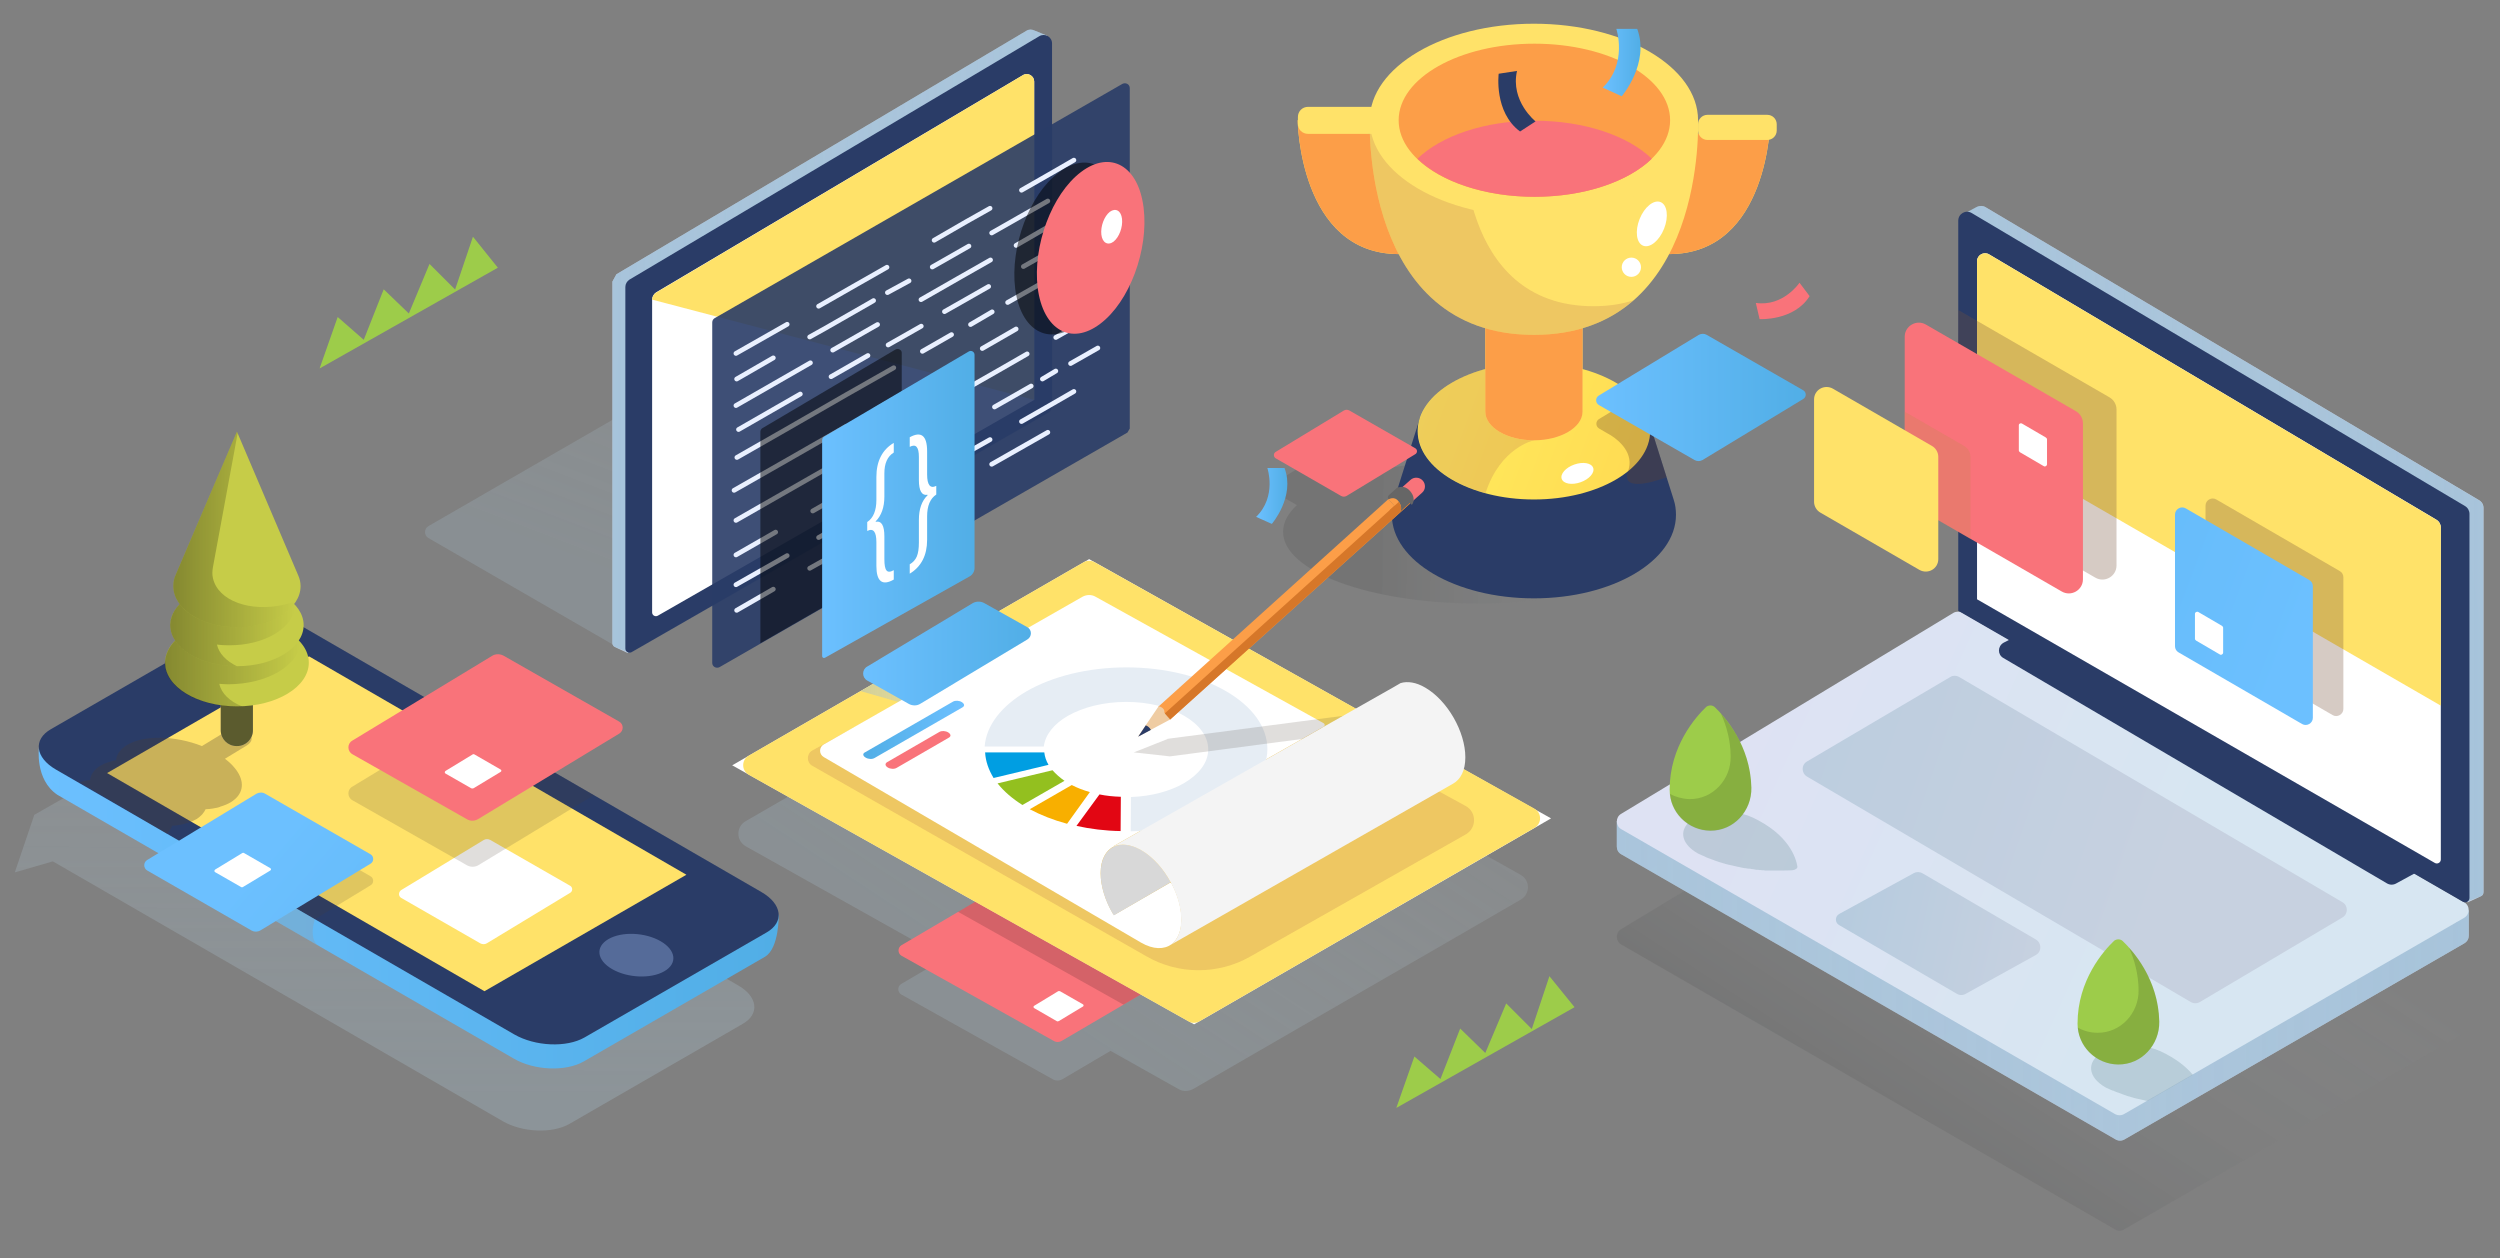<?xml version="1.0" encoding="utf-8"?>
<!-- Generator: Adobe Illustrator 21.1.0, SVG Export Plug-In . SVG Version: 6.00 Build 0)  -->
<svg version="1.1" id="All_projects" xmlns="http://www.w3.org/2000/svg" xmlns:xlink="http://www.w3.org/1999/xlink" x="0px"
	 y="0px" viewBox="0 0 1064.6 535.8" style="enable-background:new 0 0 1064.6 535.8;" xml:space="preserve">
<rect x="0" y="0" width="1064.6" height="535.8" fill="#808080" stroke="none"/>
<style type="text/css">
	.st0{opacity:0.71;fill:#97B1CC;enable-background:new    ;}
	.st1{opacity:0.1;fill:url(#SVGID_1_);enable-background:new    ;}
	.st2{fill:#2A3C67;}
	.st3{fill:url(#SVGID_2_);}
	.st4{opacity:0.3;fill:#C48551;enable-background:new    ;}
	.st5{fill:#FFE269;}
	.st6{fill:#FC9E48;}
	.st7{fill:url(#SVGID_3_);}
	.st8{fill:#F9737A;}
	.st9{fill:url(#SVGID_4_);}
	.st10{fill:#FFFFFF;}
	.st11{opacity:0.3;fill:#684226;enable-background:new    ;}
	.st12{fill:url(#SVGID_5_);}
	.st13{opacity:0.27;fill:url(#SVGID_6_);enable-background:new    ;}
	.st14{opacity:0.15;enable-background:new    ;}
	.st15{opacity:0.5;fill:url(#SVGID_7_);enable-background:new    ;}
	.st16{fill:#D8D8D8;}
	.st17{fill:url(#SVGID_8_);}
	.st18{enable-background:new    ;}
	.st19{fill:#E6EDF4;}
	.st20{fill:#E20613;}
	.st21{fill:#009EE2;}
	.st22{fill:#F8AF00;}
	.st23{fill:#93C01F;}
	.st24{opacity:0.17;fill:#4C3E33;enable-background:new    ;}
	.st25{fill:#F4F4F4;}
	.st26{fill:#EFCCA3;}
	.st27{fill:#D67729;}
	.st28{fill:#666666;}
	.st29{fill:none;}
	.st30{fill:url(#SVGID_9_);}
	.st31{fill:url(#SVGID_10_);}
	.st32{opacity:0.25;fill:url(#SVGID_11_);enable-background:new    ;}
	.st33{fill:url(#SVGID_12_);}
	.st34{opacity:0.7;fill:url(#SVGID_13_);enable-background:new    ;}
	.st35{opacity:0.9;fill:#2A3C67;enable-background:new    ;}
	.st36{fill:none;stroke:#E9F0FF;stroke-width:2.034;stroke-linecap:round;stroke-miterlimit:10;}
	.st37{opacity:0.5;enable-background:new    ;}
	.st38{fill:url(#SVGID_14_);}
	.st39{opacity:0.33;fill:url(#SVGID_15_);enable-background:new    ;}
	.st40{fill:url(#SVGID_16_);}
	.st41{fill:#556B99;}
	.st42{fill:url(#SVGID_17_);}
	.st43{opacity:0.3;fill:#969696;enable-background:new    ;}
	.st44{opacity:0.3;fill:#4C3E33;enable-background:new    ;}
	.st45{fill:#C6AC91;}
	.st46{fill:#5B5B2E;}
	.st47{fill:#C6CC48;}
	.st48{opacity:0.33;fill:url(#SVGID_18_);enable-background:new    ;}
	.st49{opacity:0.33;fill:url(#SVGID_19_);enable-background:new    ;}
	.st50{opacity:0.33;fill:url(#SVGID_20_);enable-background:new    ;}
	.st51{opacity:0.1;fill:url(#SVGID_21_);enable-background:new    ;}
	.st52{fill:url(#SVGID_22_);}
	.st53{opacity:0.7;fill:url(#SVGID_23_);enable-background:new    ;}
	.st54{fill:url(#SVGID_24_);}
	.st55{fill:url(#SVGID_25_);}
	.st56{opacity:0.7;fill:url(#SVGID_26_);enable-background:new    ;}
	.st57{fill:url(#SVGID_27_);}
	.st58{fill:url(#SVGID_28_);}
	.st59{opacity:0.3;fill:#77533A;enable-background:new    ;}
	.st60{fill:url(#SVGID_29_);}
	.st61{opacity:0.35;fill:#7E9DAA;enable-background:new    ;}
	.st62{fill:#9DCC4A;}
	.st63{opacity:0.15;fill:#0A0A0A;enable-background:new    ;}
</style>
<g>
	<path class="st0" d="M662.6,209.3l-17.2,7.1c2.2,1.8,3.2,4,2.7,6.2l21,1.5C670.1,218.8,667.8,213.6,662.6,209.3"/>
	<polyline class="st0" points="657.2,237.3 642.2,228.6 628.7,236.5 643.7,245.1 657.2,237.3 	"/>
	<polyline class="st0" points="648.1,200.5 634.5,192.6 619.6,201.3 633.2,209.1 648.1,200.5 	"/>
	
		<linearGradient id="SVGID_1_" gradientUnits="userSpaceOnUse" x1="583.89" y1="315.513" x2="714.556" y2="314.18" gradientTransform="matrix(1 0 0 -1 0 538)">
		<stop  offset="2.165098e-07" style="stop-color:#070707"/>
		<stop  offset="0.996" style="stop-color:#D8E9F4;stop-opacity:0"/>
	</linearGradient>
	<path class="st1" d="M629,196c-13.5,0-26.2,1.2-37.4,3.3L573,188.6c-0.7-0.4-1.6-0.4-2.3,0l-29,17.6c-1.1,0.6-1.1,2.2,0,2.8
		l10.6,6.1c-3.8,3.5-5.9,7.3-5.9,11.4c0,16.8,37,30.5,82.7,30.5s82.7-13.6,82.7-30.5C711.7,209.6,674.7,196,629,196z"/>
	<path class="st2" d="M712.7,212.7L712.7,212.7l-11-34.8l-48.5,5.7l-48.5-5.7l-11,34.8l0,0c-0.7,2.1-1,4.3-1,6.5
		c0,19.7,27.1,35.6,60.5,35.6s60.5-15.9,60.5-35.6C713.7,217,713.4,214.8,712.7,212.7z"/>
	
		<linearGradient id="SVGID_2_" gradientUnits="userSpaceOnUse" x1="607.786" y1="1836.597" x2="765.469" y2="1895.634" gradientTransform="matrix(1 0 0 1 0 -1670)">
		<stop  offset="4.237288e-03" style="stop-color:#FFEC5E"/>
		<stop  offset="1" style="stop-color:#FFCE4A"/>
	</linearGradient>
	<ellipse class="st3" cx="653.2" cy="183.6" rx="49.5" ry="29.1"/>
	<path class="st4" d="M603.8,183.6c0,11.7,11.8,21.8,28.8,26.4c6.3-19.6,20.7-22.5,20.7-22.5l10.5-26.7l-2.3-5.9
		c-2.7-0.3-5.4-0.4-8.2-0.4C625.9,154.4,603.8,167.5,603.8,183.6z"/>
	<path class="st5" d="M673.9,125h-41.4v50.3l0,0l0,0c0,6.7,9.3,12.2,20.7,12.2s20.7-5.5,20.7-12.2l0,0l0,0V125z"/>
	<path class="st6" d="M673.9,125h-41.4v50.3l0,0l0,0c0,6.7,9.3,12.2,20.7,12.2s20.7-5.5,20.7-12.2l0,0l0,0V125z"/>
	<path class="st5" d="M552.6,51.2c0,0,0.6,57,43.1,57S583.4,57,583.4,57"/>
	<path class="st5" d="M753.9,51.2c0,0-0.6,57-43.1,57C668.4,108.2,723,57,723,57"/>
	<path class="st6" d="M552.6,51.2c0,0,0.6,57,43.1,57S583.4,57,583.4,57"/>
	<path class="st6" d="M753.9,51.2c0,0-0.6,57-43.1,57C668.4,108.2,723,57,723,57"/>
	
		<linearGradient id="SVGID_3_" gradientUnits="userSpaceOnUse" x1="632.5" y1="1795" x2="673.9" y2="1795" gradientTransform="matrix(1 0 0 1 0 -1670)">
		<stop  offset="0" style="stop-color:#6CC0FF"/>
		<stop  offset="1" style="stop-color:#51AEE6"/>
	</linearGradient>
	<ellipse class="st7" cx="653.2" cy="125" rx="20.7" ry="12.2"/>
	<path class="st5" d="M583.3,51.2c0,0-3.7,91.4,69.9,91.4s69.9-91.4,69.9-91.4L583.3,51.2z"/>
	<path class="st4" d="M583.3,51.2c0,0-3.7,91.4,69.9,91.4c18.7,0,32.3-5.9,42.4-14.7c-5,1.6-10.6,2.5-17,2.5
		c-58.3,0-55.4-72.4-55.4-72.4"/>
	<ellipse class="st5" cx="653.2" cy="51.2" rx="69.9" ry="41.1"/>
	<ellipse class="st6" cx="653.4" cy="51.2" rx="57.8" ry="32.6"/>
	<path class="st8" d="M603.6,67.6c10,9.7,28.6,16.2,49.9,16.2c21.3,0,39.9-6.5,49.9-16.2c-10-9.7-28.6-16.2-49.9-16.2
		C632.1,51.4,613.6,57.9,603.6,67.6z"/>
	<path class="st5" d="M557,57h27.7c2.4,0,4.3-1.9,4.3-4.3v-2.9c0-2.4-1.9-4.3-4.3-4.3H557c-2.4,0-4.3,1.9-4.3,4.3v2.9
		C552.6,55.1,554.6,57,557,57z"/>
	<path class="st5" d="M752.6,59.6h-25.5c-2.2,0-4-1.8-4-4v-2.7c0-2.2,1.8-4,4-4h25.5c2.2,0,4,1.8,4,4v2.7
		C756.6,57.8,754.8,59.6,752.6,59.6z"/>
	
		<linearGradient id="SVGID_4_" gradientUnits="userSpaceOnUse" x1="682.524" y1="1696.65" x2="698.62" y2="1696.65" gradientTransform="matrix(1 0 0 1 0 -1670)">
		<stop  offset="0" style="stop-color:#6CC0FF"/>
		<stop  offset="1" style="stop-color:#51AEE6"/>
	</linearGradient>
	<path class="st9" d="M688.3,12.3c0,0,4.9,14.7-5.8,25l8.1,3.7c0,0,12-14,6.6-28.7C697.2,12.3,688.3,12.3,688.3,12.3z"/>
	<path class="st8" d="M766.3,120.4c0,0-6.9,10.3-18.6,8.6l1.6,6.9c0,0,14.7,0.8,21.3-9.8L766.3,120.4z"/>
	<path class="st2" d="M653.9,51.7c0,0-10.8-8.6-7.9-21.5l-7.8,1.2c0,0-2.1,16.3,9.1,24.6L653.9,51.7z"/>
	
		<ellipse transform="matrix(0.371 -0.929 0.929 0.371 353.77 713.275)" class="st10" cx="703.3" cy="95.5" rx="10" ry="5.6"/>
	<ellipse transform="matrix(0.943 -0.333 0.333 0.943 -28.872 234.968)" class="st10" cx="671.7" cy="201.8" rx="7.1" ry="4"/>
	<circle class="st10" cx="694.7" cy="113.8" r="4.1"/>
	<path class="st11" d="M704.1,185.5c0.1-0.8-1.4-1.1-1.4-1.9c0-5.3-2.4-10.2-6.5-14.4l-15.2,9.2c-1.6,0.9-1.6,3.2,0,4.1l5,2.9
		c3.6,2.3,10,7.7,7.3,15.3c-3.7,10.4,16.4,2.5,16.4,2.5L704.1,185.5z"/>
	<g>
		<g>
			
				<linearGradient id="SVGID_5_" gradientUnits="userSpaceOnUse" x1="679.7" y1="1839.25" x2="768.95" y2="1839.25" gradientTransform="matrix(1 0 0 1 0 -1670)">
				<stop  offset="0" style="stop-color:#6CC0FF"/>
				<stop  offset="1" style="stop-color:#51AEE6"/>
			</linearGradient>
			<path class="st12" d="M725,195.9l42.9-26c1.4-0.8,1.4-2.9,0-3.7l-41.1-23.6c-1-0.6-2.3-0.6-3.4,0l-42.5,25.8
				c-1.6,0.9-1.6,3.2,0,4.1l40.7,23.4C722.7,196.5,723.9,196.5,725,195.9z"/>
		</g>
	</g>
	<g>
		<g>
			<path class="st8" d="M573.4,211.2l29.3-17.8c1-0.6,0.9-2,0-2.5l-28.1-16.1c-0.7-0.4-1.6-0.4-2.3,0l-29,17.6
				c-1.1,0.6-1.1,2.2,0,2.8l27.8,16C571.8,211.6,572.7,211.6,573.4,211.2z"/>
		</g>
	</g>
</g>
<g>
	
		<linearGradient id="SVGID_6_" gradientUnits="userSpaceOnUse" x1="442.018" y1="2098.065" x2="626.795" y2="1816.946" gradientTransform="matrix(1 0 0 1 0 -1670)">
		<stop  offset="0" style="stop-color:#A5BDCB"/>
		<stop  offset="0.996" style="stop-color:#D8E9F4;stop-opacity:0"/>
	</linearGradient>
	<path class="st13" d="M647.5,372.5L463.3,269.1c-1.9-1.1-4.2-1-6.1,0l-139.7,80.6c-4.1,2.4-4.1,8.3,0.1,10.7l84.9,47.6l-18.7,11
		c-1.7,1-1.7,3.5,0,4.5l64.7,36.2c1.1,0.6,2.5,0.6,3.7,0l20.7-12.2l29,16.3c1.9,1.1,4.2,1,6.1,0l35.8-20.7l69.6-40.2l34.2-19.8
		C651.7,380.7,651.7,374.8,647.5,372.5z"/>
	<path class="st8" d="M452.2,443.2l43.3-25.4c1.5-0.9,1.5-3.1,0-4l-65.1-36.5c-1.1-0.6-2.5-0.6-3.7,0l-42.8,25.2
		c-1.7,1-1.7,3.5,0,4.5l64.7,36.2C449.7,443.9,451.1,443.9,452.2,443.2z"/>
	<polygon class="st10" points="508.5,436.2 660.5,348.5 463.8,238.1 311.8,325.9 	"/>
	<path class="st14" d="M495.4,413.8l-65.1-36.5c-1.1-0.6-2.5-0.6-3.7,0l-18.6,11l70.4,39.5l17.1-10
		C497,416.9,496.9,414.7,495.4,413.8z"/>
	<path class="st5" d="M510.8,434.9l142.7-82.4c3.1-1.8,3.1-6.3,0-8.1l-187.4-105c-1.4-0.8-3.2-0.8-4.6,0l-142.7,82.4
		c-3.1,1.8-3.1,6.3,0,8.1L506.2,435C507.6,435.8,509.4,435.7,510.8,434.9z"/>
	<path class="st4" d="M464.3,256c-1.1-0.6-2.5-0.6-3.7,0l-114.7,63.6c-2.5,1.4-2.5,5.1,0,6.5l142.4,81.2c13.6,7.8,30.4,7.8,44,0.1
		l91.9-52.1c4.7-2.7,4.7-9.5-0.1-12.1L464.3,256z"/>
	
		<linearGradient id="SVGID_7_" gradientUnits="userSpaceOnUse" x1="366.5" y1="1951.465" x2="435.2" y2="1951.465" gradientTransform="matrix(1 0 0 1 0 -1670)">
		<stop  offset="0" style="stop-color:#A5BDCB"/>
		<stop  offset="0.997" style="stop-color:#D8E9F4;stop-opacity:0.4"/>
	</linearGradient>
	<path class="st15" d="M386.6,300.1c1.5,0.8,4,0.4,5.5-0.5l41.6-25.3c2-1.2,2-4.1,0-5.2l-12-6.7l-55.2,31.9L386.6,300.1z"/>
	<path class="st10" d="M450.9,434.8l10.3-6.2c0.3-0.2,0.3-0.7,0-0.9l-9.8-5.6c-0.3-0.1-0.6-0.1-0.8,0l-10.2,6.2
		c-0.4,0.2-0.4,0.8,0,1l9.7,5.6C450.3,435,450.6,435,450.9,434.8z"/>
	<path class="st10" d="M475,389.3c-0.4,0.2-0.9,0.1-1.1-0.3c-3.2-5.5-5.2-11.7-5.2-17.2c0-5.8,2.2-9.7,5.7-11.4v-0.2l89.3-50.8
		c0.6-0.3,0.5-1.1,0-1.4l-97.2-53.9c-1.7-1-3.8-0.9-5.5,0L350.8,317c-2.1,1.2-2.1,4.2,0,5.4l135.1,79c5.2,3,9.8,3,13,0.7
		c2.6-2,4.2-5.6,4.2-10.5s-1.5-10.3-4.1-15.2c-0.2-0.4-0.7-0.6-1.1-0.3L475,389.3z"/>
	<path class="st16" d="M498.5,375.7l-24.2,14.1c-3.5-5.6-5.6-12.1-5.6-17.9s2.2-9.7,5.7-11.4c3.1-1.4,7.1-1,11.6,1.5
		C490.9,364.9,495.4,369.9,498.5,375.7z"/>
	
		<linearGradient id="SVGID_8_" gradientUnits="userSpaceOnUse" x1="367.562" y1="1948.294" x2="439" y2="1948.294" gradientTransform="matrix(1 0 0 1 0 -1670)">
		<stop  offset="0" style="stop-color:#6CC0FF"/>
		<stop  offset="1" style="stop-color:#51AEE6"/>
	</linearGradient>
	<path class="st17" d="M391.9,299.7l45.6-27.4c2-1.2,2-4.1,0-5.2l-18.4-10.3c-1.5-0.8-3.3-0.8-4.8,0l-45.1,27.1
		c-2.2,1.3-2.2,4.6,0.1,5.9l17.8,10C388.6,300.6,390.5,300.6,391.9,299.7z"/>
	<g>
		<g class="st18">
			<g>
				<g>
					<g>
						<g>
							<path class="st19" d="M437.1,294.4c10.9-6.3,26-10.2,42.6-10.2c33.3,0,60.1,15.6,60,34.9c-0.1,9.6-6.8,18.3-17.8,24.7
								c-10.5,6-24.7,9.9-40.4,10.2l0.1-14.6c8.8-0.3,16.7-2.5,22.6-5.9c6.3-3.7,10.3-8.7,10.3-14.3c0.1-11.2-15.6-20.3-34.9-20.3
								c-9.7,0-18.4,2.3-24.8,5.9c-5.9,3.4-9.7,8-10.3,13.1h-25.2C420,308.7,426.7,300.5,437.1,294.4"/>
						</g>
						<g>
							<path class="st20" d="M468.2,338.3c2.9,0.6,5.9,0.9,9.1,1l-0.1,14.6c-6.6-0.1-12.9-0.9-18.8-2.2L468.2,338.3"/>
						</g>
						<g>
							<path class="st21" d="M419.5,320.4h25.2c0.2,1.8,0.8,3.6,1.8,5.3l-23.4,5.6C421,327.8,419.7,324.2,419.5,320.4"/>
						</g>
						<g>
							<path class="st22" d="M438.5,344.6l17.9-10.3c2.3,1.2,4.9,2.2,7.7,3l-9.7,13.5C448.5,349.2,443.2,347.1,438.5,344.6"/>
						</g>
						<g>
							<path class="st23" d="M424.8,333.6l23.4-5.6c1.4,1.6,3.1,3.1,5.1,4.5l-17.9,10.3C431.1,340.1,427.5,337,424.8,333.6"/>
						</g>
					</g>
				</g>
			</g>
		</g>
	</g>
	<path class="st24" d="M591.4,309.8l-10.9-6.1l-83.2,10.9c-0.1-0.1-0.1-0.1-0.1-0.1v0.2l-14.4,5.7l0,0l0,0l2.9,0.3l12.5,1.4l0,0
		L591.4,309.8z"/>
	<path class="st25" d="M624,322.5c0-10.9-7.6-24.2-17.1-29.7c-3.9-2.3-7.6-2.8-10.5-1.9l-3.1,1.8l-28.4,16.1l-90.6,51.5v0.2
		c3.1-1.4,7.1-1,11.6,1.5c5,2.9,9.5,7.9,12.6,13.7c2.8,5.1,4.5,10.8,4.5,16c0,4.9-1.6,8.5-4.2,10.5l120-68.5l0,0
		C622,331.9,624,328.1,624,322.5z"/>
	<polyline class="st6" points="600.6,214.3 498.3,306.4 493.3,300.9 595.5,208.7 600.6,214.3 	"/>
	<path class="st8" d="M600.9,214l-4.9-5.5l4.6-4.1c1.5-1.4,3.9-1.3,5.3,0.3l0,0c1.3,1.5,1.2,3.8-0.3,5.1"/>
	<path class="st26" d="M493.2,300.7c0,0,3.1,0.5,2.6,2.9c0,0,2.7-0.2,2.5,2.8l-13.7,7.3l8.7-12.8"/>
	<path class="st2" d="M487.9,308.9l-3.2,4.8l5.4-2.9C489.5,309.7,488.6,309.1,487.9,308.9z"/>
	<polyline class="st27" points="600.6,214.3 595.7,213.7 496,303.8 498.3,306.4 600.6,214.3 	"/>
	<path class="st28" d="M596.1,218l-4.8-5.4c-0.4-0.5-0.4-1.2,0.1-1.7l3.3-3c0.5-0.4,1.2-0.4,1.7,0.1l4.8,5.4"/>
	<line class="st29" x1="601.2" y1="215" x2="595.2" y2="213"/>
	<path class="st28" d="M594.8,207.9c0,0,3.2-2,5.9,1.5c2.6,3.3,0.5,5.6,0.5,5.6"/>
	<line class="st29" x1="596.1" y1="218" x2="590.5" y2="217.1"/>
	<path class="st6" d="M591.3,212.7c0,0,2.5-1.8,4.4,1c1.9,2.9,0.4,4.3,0.4,4.3"/>
	<path class="st27" d="M596.1,218c0,0,1.5-1.4-0.4-4.3l0,0l0,0l-4,3.6L596.1,218"/>
	
		<linearGradient id="SVGID_9_" gradientUnits="userSpaceOnUse" x1="-34.002" y1="1980.8" x2="8.929" y2="1980.8" gradientTransform="matrix(-1 0 0 1 376.547 -1670)">
		<stop  offset="0" style="stop-color:#6CC0FF"/>
		<stop  offset="1" style="stop-color:#51AEE6"/>
	</linearGradient>
	<path class="st30" d="M368.3,320.4l37.5-21.6c1-0.6,2.7-0.5,3.8,0.2l0,0c1.1,0.7,1.3,1.6,0.3,2.2l-37.5,21.6
		c-1,0.6-2.7,0.5-3.8-0.2l0,0C367.4,321.9,367.3,320.9,368.3,320.4z"/>
	<path class="st8" d="M377.7,324.6l22.3-12.9c1-0.6,2.7-0.5,3.8,0.2l0,0c1.1,0.7,1.3,1.6,0.3,2.2L381.8,327c-1,0.6-2.7,0.5-3.8-0.2
		l0,0C376.9,326.1,376.8,325.2,377.7,324.6z"/>
	
		<linearGradient id="SVGID_10_" gradientUnits="userSpaceOnUse" x1="534.95" y1="1881.2" x2="548.316" y2="1881.2" gradientTransform="matrix(1 0 0 1 0 -1670)">
		<stop  offset="0" style="stop-color:#6CC0FF"/>
		<stop  offset="1" style="stop-color:#51AEE6"/>
	</linearGradient>
	<path class="st31" d="M539.7,199.3c0,0,4.1,12.2-4.8,20.8l6.7,3c0,0,10-11.6,5.4-23.8H539.7z"/>
</g>
<g>
	
		<linearGradient id="SVGID_11_" gradientUnits="userSpaceOnUse" x1="287.805" y1="1924.795" x2="388.803" y2="1660.333" gradientTransform="matrix(1 0 0 1 0 -1670)">
		<stop  offset="0" style="stop-color:#A5BDCB"/>
		<stop  offset="0.996" style="stop-color:#D8E9F4;stop-opacity:0"/>
	</linearGradient>
	<path class="st32" d="M269.2,277.5l162.9-93.9c1.9-1.1,2-3.9,0-5.1l-81.3-49.9c-0.9-0.5-2-0.6-2.9-0.1L182.5,224
		c-2,1.1-2,4-0.1,5.1l83.8,48.4C267.2,278,268.3,278,269.2,277.5z"/>
	
		<linearGradient id="SVGID_12_" gradientUnits="userSpaceOnUse" x1="579.162" y1="1799.812" x2="812.633" y2="1834.556" gradientTransform="matrix(1 0 0 1 -330.375 -1670)">
		<stop  offset="0" style="stop-color:#C7D1E0"/>
		<stop  offset="1" style="stop-color:#B3CADE"/>
	</linearGradient>
	<path class="st33" d="M260.8,119.9v154c0,0.7,0.4,1.3,1,1.6l0,0l5.5,2.6l2.9-6.5l172.3-98.9V22.5l1.1,0.7l2.3-8l-5.4-2.2l0,0
		c-1-0.5-2.3-0.6-3.4,0.1L262.5,116.8"/>
	
		<linearGradient id="SVGID_13_" gradientUnits="userSpaceOnUse" x1="591.175" y1="1815.3" x2="776.275" y2="1815.3" gradientTransform="matrix(1 0 0 1 -330.375 -1670)">
		<stop  offset="0" style="stop-color:#9ABED8"/>
		<stop  offset="1" style="stop-color:#9ABED8;stop-opacity:0.7"/>
	</linearGradient>
	<path class="st34" d="M260.8,119.9v154c0,0.7,0.4,1.3,1,1.6l0,0l6.2,2.5l2.2-6.4l172.3-98.9V22.5l1.1,0.7l2.3-8l-5.4-2.2l0,0
		c-1-0.5-2.3-0.6-3.4,0.1L262.5,116.8"/>
	<path class="st2" d="M448,172.7c0,1.3-0.7,2.6-1.9,3.2L269,277.7c-1.2,0.7-2.7-0.2-2.7-1.5v-154c0-1.3,0.7-2.4,1.7-3.1L442.6,15.4
		c2.4-1.4,5.4,0.3,5.4,3.1V172.7z"/>
	<path class="st10" d="M440.4,170.3l-160.3,91.9c-1.1,0.6-2.4-0.2-2.4-1.4V127.6c0-1.3,0.7-2.4,1.7-3.1L435.6,32
		c2.1-1.3,4.8,0.3,4.8,2.7V170.3z"/>
	<path class="st5" d="M440.4,170.3l-162.7-42.7c0-1.2,0.7-2.4,1.7-3L435.6,32c2.1-1.3,4.8,0.3,4.8,2.7V170.3z"/>
	<path class="st35" d="M481.1,182.5v-145c0-1.6-1.7-2.5-3.1-1.8l-173.7,99.8c-0.6,0.4-1,1-1,1.8v145c0,1.6,1.7,2.5,3.1,1.8
		l173.7-99.9"/>
	<path class="st36" d="M469.3,108.7"/>
	<path class="st36" d="M390.4,153.8"/>
	<path class="st36" d="M469.3,124.8"/>
	<g>
		<line class="st36" x1="447.7" y1="131.5" x2="466.7" y2="120.7"/>
		<line class="st36" x1="418.3" y1="148.4" x2="432.7" y2="140.1"/>
		<polyline class="st36" points="372.9,174.3 387.8,165.8 401.2,158.1 		"/>
		<polyline class="st36" points="312.6,208.8 335.4,195.8 347.1,189.1 360.4,181.5 		"/>
	</g>
	<g>
		<line class="st36" x1="449.6" y1="143.7" x2="467.5" y2="133.5"/>
		<polyline class="st36" points="411.2,165.7 425.4,157.6 437.4,150.7 		"/>
		<line class="st36" x1="379.1" y1="184.1" x2="394.9" y2="175"/>
		<polyline class="st36" points="313.4,221.6 332.8,210.5 346.1,202.9 364.8,192.2 		"/>
	</g>
	<g>
		<polyline class="st36" points="435,81 446.9,74.2 457.3,68.2 		"/>
		<polyline class="st36" points="397.8,102.3 411.3,94.5 421.6,88.7 		"/>
		<polyline class="st36" points="348.6,130.4 364.7,121.2 377.7,113.8 		"/>
		<g>
			<line class="st36" x1="313.4" y1="150.5" x2="335.2" y2="138.1"/>
			<g>
				<polyline class="st36" points="432.7,104.5 443.4,98.3 455.3,91.5 467.5,84.6 				"/>
				<polyline class="st36" points="392.2,127.6 408.1,118.5 421.8,110.7 				"/>
				<line class="st36" x1="354.6" y1="149.1" x2="373.7" y2="138.2"/>
				<line class="st36" x1="313.4" y1="172.7" x2="345.1" y2="154.5"/>
			</g>
			<g>
				<line class="st36" x1="435.8" y1="113.5" x2="449.5" y2="105.7"/>
				<line class="st36" x1="402.2" y1="132.7" x2="421" y2="122"/>
				<line class="st36" x1="353.9" y1="160.4" x2="369.6" y2="151.4"/>
				<polyline class="st36" points="314.5,182.9 332.6,172.5 340.8,167.8 				"/>
				<line class="st36" x1="378.2" y1="146.9" x2="392.3" y2="138.9"/>
			</g>
			<g>
				<polyline class="st36" points="422.3,99.2 436.7,91 446.2,85.6 				"/>
				<line class="st36" x1="397" y1="113.7" x2="412.6" y2="104.8"/>
				<polyline class="st36" points="344.8,143.5 351.6,139.7 370.3,129 372,128 				"/>
				<line class="st36" x1="313.7" y1="161.4" x2="329.3" y2="152.4"/>
				<line class="st36" x1="377.9" y1="124.6" x2="387.1" y2="119.6"/>
			</g>
		</g>
	</g>
	<g>
		<polyline class="st36" points="435,179.5 446.9,172.7 457.3,166.7 		"/>
		<polyline class="st36" points="397.8,200.8 411.3,193 421.6,187.2 		"/>
		<polyline class="st36" points="348.6,228.9 364.7,219.7 377.7,212.3 		"/>
		<g>
			<line class="st36" x1="313.4" y1="249" x2="335.2" y2="236.6"/>
			<g>
				<polyline class="st36" points="422.3,197.7 436.7,189.5 446.2,184.1 				"/>
				<line class="st36" x1="397" y1="212.2" x2="412.6" y2="203.3"/>
				<polyline class="st36" points="344.8,242 351.6,238.2 370.3,227.5 372,226.5 				"/>
				<line class="st36" x1="313.7" y1="259.9" x2="329.3" y2="250.9"/>
				<line class="st36" x1="377.9" y1="223.1" x2="387.1" y2="218.1"/>
			</g>
		</g>
	</g>
	<g>
		<line class="st36" x1="423.5" y1="173.3" x2="439.1" y2="164.4"/>
		<g>
			<line class="st36" x1="455.9" y1="154.8" x2="467.5" y2="148.2"/>
			<line class="st36" x1="382.2" y1="196.9" x2="406.3" y2="183.1"/>
			<line class="st36" x1="346.1" y1="217.6" x2="368.1" y2="205"/>
			<line class="st36" x1="313.4" y1="236.3" x2="330.3" y2="226.6"/>
			<line class="st36" x1="443.9" y1="161.4" x2="449.6" y2="158"/>
		</g>
	</g>
	<g>
		<line class="st36" x1="429.1" y1="128.8" x2="448.5" y2="117.8"/>
		<line class="st36" x1="392.8" y1="149.6" x2="405.2" y2="142.5"/>
		<polyline class="st36" points="313.8,194.8 332.7,184 343.5,177.8 360.7,167.9 375.5,159.5 380.6,156.6 		"/>
		<line class="st36" x1="413.3" y1="138.2" x2="422.5" y2="132.8"/>
		<line class="st36" x1="455.5" y1="113.8" x2="463.8" y2="109.3"/>
	</g>
	<g>
		<path class="st37" d="M477.4,88.8c2.2,17.9-6,40-18.5,49.4c-12.4,9.4-24.3,2.6-26.6-15.3c-2.2-17.9,6-40,18.5-49.4
			C463.2,64,475.1,70.9,477.4,88.8z"/>
		<path class="st8" d="M487,88.5c2.2,17.9-6,40-18.5,49.4c-12.4,9.4-24.3,2.6-26.6-15.3c-2.2-17.9,6-40,18.5-49.4
			C472.9,63.8,484.8,70.6,487,88.5z"/>
		<path class="st10" d="M477.8,93.2c0.4,3.5-1.2,7.8-3.6,9.7c-2.4,1.8-4.8,0.5-5.2-3c-0.4-3.5,1.2-7.8,3.6-9.7
			C475.1,88.4,477.4,89.7,477.8,93.2z"/>
	</g>
	<path class="st37" d="M381.4,148.8l-56.7,33.5c-0.6,0.3-0.9,1-0.9,1.6v90l60.2-34.6v-89.1C384,149,382.5,148.2,381.4,148.8z"/>
	<g>
		
			<linearGradient id="SVGID_14_" gradientUnits="userSpaceOnUse" x1="350.027" y1="1884.821" x2="414.927" y2="1884.821" gradientTransform="matrix(1 0 0 1 0 -1670)">
			<stop  offset="0" style="stop-color:#6CC0FF"/>
			<stop  offset="1" style="stop-color:#51AEE6"/>
		</linearGradient>
		<path class="st38" d="M415,241.9c0,1.4-0.8,2.8-2,3.5l-61.7,34.7c-0.6,0.3-1.2-0.1-1.2-0.7v-91.9c0-0.7,0.3-1.3,0.9-1.6l61.5-36.2
			c1.1-0.7,2.5,0.1,2.5,1.4L415,241.9L415,241.9z"/>
		<g>
			<g>
				<path class="st10" d="M387.4,190.3c2.6-1.4,3.9,0,3.9,4.3v9.8c0,4.6,1.2,6.7,3.7,6.3v0.2c-2.5,2.4-3.7,5.9-3.7,10.5v9.7
					c0,2.5-0.3,4.5-0.9,5.9s-1.6,2.5-3,3.3v4c4.9-3,7.4-7.8,7.4-14.4v-10c0-4.5,1.3-7.6,3.9-9.3v-3.7c-2.6,1.3-3.9-0.4-3.9-4.9v-9.8
					c0-6.7-2.5-8.7-7.4-6V190.3z"/>
				<path class="st10" d="M369.3,226.1L369.3,226.1c2.6-1.3,3.9,0.3,3.9,4.8V241c0,6.6,2.5,8.6,7.4,5.8v-4c-1.4,0.8-2.5,0.9-3.1,0.1
					c-0.6-0.7-0.9-2.3-0.9-4.8v-9.7c0-4.6-1.2-6.7-3.7-6.2V222c2.4-2.4,3.7-5.9,3.7-10.5v-9.9c0-4.3,1.3-7.2,4-8.9v-4.1
					c-4.9,2.9-7.4,7.8-7.4,14.5v9.8c0,4.5-1.3,7.7-3.9,9.4V226.1z"/>
			</g>
		</g>
	</g>
</g>
<linearGradient id="SVGID_15_" gradientUnits="userSpaceOnUse" x1="163.642" y1="2141.485" x2="164.291" y2="1776.664" gradientTransform="matrix(1 0 0 1 0 -1670)">
	<stop  offset="0" style="stop-color:#A5BDCB"/>
	<stop  offset="0.996" style="stop-color:#D8E9F4;stop-opacity:0"/>
</linearGradient>
<path class="st39" d="M314.3,419.6L116.9,305.5c-8.4-4.9-21.2-5.4-28.5-1.2l-6,3.5c-7.1-0.7-13.9,0.2-18.3,2.9
	c-2.6,1.6-4.1,3.6-4.5,5.8c0,0.1,0,0.2,0,0.3c0,0.1,0,0.2,0,0.3c-2.6,0.5-5,1.3-6.8,2.4c-2.5,1.5-3.9,3.5-4.3,5.7c0,0.1,0,0.3,0,0.4
	c0,0,0,0-0.1,0h-0.1c-0.3,0-0.6,0.1-0.9,0.1c-0.2,0-0.4,0.1-0.6,0.1c-0.4,0.1-0.9,0.2-1.3,0.3c-1.3,0.3-2.5,0.8-3.6,1.3
	c-0.5,0.3-1.1,0.5-1.6,0.8c-1.3,0.8-2.4,1.8-3.1,2.8l-4.1,5.4L14.6,347l-8.3,24.5l16.2-4.7L214,477.4c8.4,4.9,21.2,5.4,28.5,1.2
	l73.8-42.6C323.6,431.8,322.7,424.4,314.3,419.6z"/>
<linearGradient id="SVGID_16_" gradientUnits="userSpaceOnUse" x1="16.452" y1="2034.4" x2="331.602" y2="2034.4" gradientTransform="matrix(1 0 0 1 0 -1670)">
	<stop  offset="0" style="stop-color:#6CC0FF"/>
	<stop  offset="1" style="stop-color:#51AEE6"/>
</linearGradient>
<path class="st40" d="M16.6,318.1c0,0-1.9,13.9,7.9,20.4l194.3,112.3c8.8,5.1,22.1,5.6,29.8,1.2l77.2-44.6
	c6.1-3.7,5.8-17.8,5.8-17.8l-15.4-3.7L129.3,278c-8.8-5.1-22.1-5.6-29.8-1.2L24.7,320L16.6,318.1"/>
<path class="st2" d="M248.9,441.8l77.5-44.7c7.7-4.4,6.7-12.1-2.1-17.2L129.1,267c-8.8-5.1-22.2-5.7-29.9-1.2l-77.5,44.7
	c-7.7,4.4-6.7,12.1,2.1,17.2L219,440.5C227.9,445.6,241.2,446.2,248.9,441.8z"/>
<polygon class="st5" points="45.6,329.2 131.6,279.5 292.3,372.5 206.3,422.1 "/>
<path class="st41" d="M260.7,412.7c6.6,3.8,16.5,4.2,22.2,0.9c5.7-3.3,5-9-1.6-12.8s-16.5-4.2-22.2-0.9
	C253.4,403.2,254.1,408.9,260.7,412.7z"/>
<path class="st24" d="M157.7,373.1l-44.9-25.8c-1.1-0.7-2.6-0.6-3.7,0L84,362.5l50.1,28.9l23.7-14.4
	C159.3,376.2,159.3,373.9,157.7,373.1z"/>
<linearGradient id="SVGID_17_" gradientUnits="userSpaceOnUse" x1="109.551" y1="2036.656" x2="291.651" y2="2192.742" gradientTransform="matrix(1 0 0 1 0 -1670)">
	<stop  offset="0" style="stop-color:#6CC0FF"/>
	<stop  offset="1" style="stop-color:#51AEE6"/>
</linearGradient>
<path class="st42" d="M110.9,396.2l46.9-28.4c1.5-0.9,1.5-3.1,0-4L112.9,338c-1.1-0.7-2.6-0.6-3.7,0l-46.5,28.2
	c-1.7,1-1.7,3.5,0,4.5l44.5,25.6C108.3,396.9,109.7,396.9,110.9,396.2z"/>
<path class="st10" d="M103.5,377.7l11.6-7c0.4-0.2,0.4-0.8,0-1l-11.1-6.4c-0.3-0.2-0.6-0.2-0.9,0l-11.5,7c-0.4,0.3-0.4,0.9,0,1.1
	l11,6.3C102.9,377.9,103.2,377.9,103.5,377.7z"/>
<path class="st10" d="M207.3,401.7l35.5-21.5c1.2-0.7,1.1-2.4,0-3l-34-19.5c-0.9-0.5-1.9-0.5-2.8,0L170.9,379
	c-1.3,0.8-1.3,2.7,0,3.4l33.6,19.3C205.4,402.2,206.5,402.2,207.3,401.7z"/>
<path class="st24" d="M197,306.5L150,335c-2.2,1.3-2.2,4.5,0.1,5.8l48.8,27.7c1.5,0.8,3.3,0.8,4.7,0l49.3-29.9L197,306.5z"/>
<path class="st8" d="M203.6,348.8l60.1-36.4c2-1.2,1.9-4,0-5.1l-49.3-28.1c-1.5-0.8-3.3-0.8-4.7,0L150,315.4
	c-2.2,1.3-2.2,4.5,0.1,5.8l48.8,27.7C200.3,349.7,202.1,349.7,203.6,348.8z"/>
<path class="st43" d="M136,403c-5-2.9-1.9-11.5-1.9-11.5l-7.9-4.6l-8.8,5.3L136,403z"/>
<path class="st10" d="M201.6,335.7l11.6-7c0.4-0.2,0.4-0.8,0-1l-11.1-6.4c-0.3-0.2-0.6-0.2-0.9,0l-11.5,7c-0.4,0.3-0.4,0.9,0,1.1
	l11,6.3C201,335.8,201.4,335.8,201.6,335.7z"/>
<path class="st44" d="M73.3,351.6c0.1,0,0.2,0,0.3,0c0.5,0,0.9-0.1,1.4-0.1c0.2,0,0.4,0,0.6-0.1c0.5-0.1,0.9-0.1,1.4-0.2
	c0.1,0,0.3-0.1,0.4-0.1c2.2-0.5,4.2-1.2,5.9-2.1c0.1-0.1,0.2-0.1,0.4-0.2c0.8-0.5,1.5-1.1,2.1-1.7c0.1-0.1,0.2-0.2,0.3-0.3
	c0.2-0.2,0.4-0.5,0.6-0.8c0.1-0.1,0.2-0.2,0.3-0.4c0.2-0.3,0.3-0.6,0.5-0.9c0,0,0-0.1,0.1-0.1c0.5,0,1-0.1,1.4-0.1c0,0,0,0,0.1,0
	c1.1-0.1,2.1-0.3,3.1-0.5l0,0c0.5-0.1,1-0.2,1.4-0.4c0.1,0,0.1,0,0.2-0.1c1.7-0.5,3.2-1.1,4.5-1.9c5.2-3.2,6-8.1,2.8-13
	c-0.3-0.5-0.7-1-1.1-1.5c-1.1-1.4-2.5-2.7-4.2-4l9.2-5.6c2.7-1.6,2.9-4,0.5-5.4l-1.1-0.6c-2.4-1.3-6.5-1-9.2,0.6l-9.2,5.6
	c-11.4-4.5-24.8-4.8-32-0.4c-2.6,1.6-4.1,3.6-4.5,5.8c0,0.1,0,0.2,0,0.3c0,0.1,0,0.2,0,0.3c-2.6,0.5-5,1.3-6.8,2.4
	c-2.5,1.5-3.9,3.5-4.3,5.7c0,0.1,0,0.3,0,0.4c0,0,0,0-0.1,0h-0.1c-0.3,0-0.6,0.1-0.9,0.1c-0.2,0-0.4,0.1-0.6,0.1l0,0l0,0
	c-0.4,0.1-0.9,0.2-1.3,0.3c-0.5,0.1-0.9,0.3-1.4,0.4L71,355C72.1,353.9,72.9,352.8,73.3,351.6z"/>
<path class="st45" d="M101,317.7h-0.3c-3.7,0-6.7-3-6.7-6.7v-10.3c0-3.7,3-6.7,6.7-6.7h0.3c3.7,0,6.7,3,6.7,6.7V311
	C107.7,314.7,104.7,317.7,101,317.7z"/>
<path class="st46" d="M101,317.7h-0.3c-3.7,0-6.7-3-6.7-6.7v-10.3c0-3.7,3-6.7,6.7-6.7h0.3c3.7,0,6.7,3,6.7,6.7V311
	C107.7,314.7,104.7,317.7,101,317.7z"/>
<ellipse class="st47" cx="100.9" cy="282.2" rx="30.6" ry="18.6"/>
<linearGradient id="SVGID_18_" gradientUnits="userSpaceOnUse" x1="70.2" y1="282.25" x2="127.9" y2="282.25">
	<stop  offset="0" style="stop-color:#000000"/>
	<stop  offset="0.996" style="stop-color:#000000;stop-opacity:0"/>
</linearGradient>
<path class="st48" d="M127.9,273.4c-5.2-5.8-15.3-9.8-27-9.8c-1,0-2.1,0-3.1,0.1c-0.4,0-0.8,0.1-1.1,0.1c-0.6,0.1-1.3,0.1-1.9,0.2
	c-0.5,0.1-0.9,0.1-1.4,0.2s-1,0.1-1.5,0.2s-1,0.2-1.6,0.3c-0.4,0.1-0.8,0.2-1.2,0.3c-0.6,0.1-1.1,0.3-1.7,0.5
	c-0.3,0.1-0.6,0.2-0.9,0.3c-0.6,0.2-1.2,0.4-1.8,0.6c-0.2,0.1-0.5,0.2-0.7,0.3c-0.6,0.3-1.2,0.5-1.8,0.8c-0.2,0.1-0.3,0.1-0.5,0.2
	c-0.6,0.3-1.3,0.6-1.9,1c-0.1,0.1-0.2,0.1-0.3,0.2c-0.6,0.4-1.2,0.8-1.8,1.2l-0.1,0.1c-0.6,0.4-1.2,0.9-1.7,1.3l0,0
	c-3.3,2.9-5.3,6.3-5.6,10.1l0,0l0,0c0,0.2-0.1,0.4-0.1,0.7c0,10.3,13.7,18.6,30.6,18.6c0.8,0,1.5,0,2.3-0.1
	c-5.3-2.1-8.9-5.6-9.7-9.6c1.3,0.1,2.6,0.2,3.9,0.2C113.9,291.3,127.3,283.4,127.9,273.4z"/>
<ellipse class="st29" cx="98.5" cy="280.8" rx="30.6" ry="18.6"/>
<ellipse class="st47" cx="100.9" cy="266.2" rx="28.4" ry="17.5"/>
<linearGradient id="SVGID_19_" gradientUnits="userSpaceOnUse" x1="72.5" y1="266.2" x2="125.7" y2="266.2">
	<stop  offset="0" style="stop-color:#000000"/>
	<stop  offset="0.996" style="stop-color:#000000;stop-opacity:0"/>
</linearGradient>
<path class="st49" d="M125.7,257.8c-4.9-5.4-14.1-9-24.8-9c-1,0-1.9,0-2.9,0.1c-0.4,0-0.7,0.1-1.1,0.1c-0.6,0-1.1,0.1-1.7,0.2
	c-0.5,0.1-0.9,0.1-1.3,0.2c-0.5,0.1-0.9,0.1-1.4,0.2c-0.5,0.1-1,0.2-1.5,0.3c-0.4,0.1-0.7,0.2-1.1,0.2c-0.6,0.1-1.1,0.3-1.6,0.5
	c-0.3,0.1-0.5,0.2-0.8,0.2c-0.6,0.2-1.2,0.4-1.7,0.6c-0.2,0.1-0.4,0.1-0.6,0.2c-0.6,0.3-1.2,0.5-1.8,0.8c-0.1,0.1-0.2,0.1-0.4,0.2
	c-0.6,0.3-1.2,0.6-1.8,1c-0.1,0-0.1,0.1-0.2,0.1c-0.6,0.4-1.2,0.8-1.8,1.2l0,0c-4.1,3-6.5,6.8-6.7,10.9l0,0l0,0c0,0.1,0,0.3,0,0.4
	c0,9.7,12.7,17.5,28.4,17.5c-4.6-2.2-7.7-5.5-8.5-9.2c1.6,0.2,3.3,0.3,5,0.3C112.8,274.9,125.3,267.3,125.7,257.8z"/>
<path class="st47" d="M126.9,244.8L126.9,244.8l-26-61l-26.1,61l0,0c-0.7,1.5-1,3.1-1,4.8c0,9.7,12.1,17.5,27.1,17.5
	c14.9,0,27.1-7.9,27.1-17.5C128,247.9,127.6,246.3,126.9,244.8z"/>
<linearGradient id="SVGID_20_" gradientUnits="userSpaceOnUse" x1="73.8" y1="225.45" x2="126.1" y2="225.45">
	<stop  offset="0" style="stop-color:#000000"/>
	<stop  offset="0.996" style="stop-color:#000000;stop-opacity:0"/>
</linearGradient>
<path class="st50" d="M121,257.5c-14.6,3.3-28.1-1.7-30.3-11.2c-0.4-1.6-0.3-3.2,0-4.9l0,0l10.5-56.9l-0.3-0.7l-26.1,61l0,0
	c-0.7,1.5-1,3.1-1,4.8c0,9.7,12.1,17.5,27.1,17.5c11.5,0,21.3-4.7,25.2-11.2C124.5,256.6,122.8,257.1,121,257.5z"/>
<g>
	
		<linearGradient id="SVGID_21_" gradientUnits="userSpaceOnUse" x1="815.906" y1="37.569" x2="919.906" y2="196.902" gradientTransform="matrix(1 0 0 -1 0 538)">
		<stop  offset="2.165098e-07" style="stop-color:#070707"/>
		<stop  offset="0.996" style="stop-color:#D8E9F4;stop-opacity:0"/>
	</linearGradient>
	<path class="st51" d="M900.8,523.6L690.4,402.2c-2.5-1.4-2.5-5.1-0.1-6.5l141.4-85.5c1.2-0.7,2.6-0.7,3.8-0.1l213.7,123.3
		c2.6,1.4,2.6,5.1,0.1,6.6l-144.7,83.5C903.4,524.3,902,524.3,900.8,523.6z"/>
	
		<linearGradient id="SVGID_22_" gradientUnits="userSpaceOnUse" x1="-21.248" y1="2129.87" x2="121.473" y2="1880.109" gradientTransform="matrix(-1 0 0 1 897.359 -1670)">
		<stop  offset="0" style="stop-color:#C7D1E0"/>
		<stop  offset="1" style="stop-color:#B3CADE"/>
	</linearGradient>
	<path class="st52" d="M696,349.7v4.2l135.8-82.1c1.2-0.7,2.6-0.7,3.8-0.1l210.6,121.1l0.7-5.2l4.4,0.1v10.7l0,0
		c0,1.3-0.6,2.5-1.9,3.3l-144.7,83.5c-1.2,0.7-2.6,0.7-3.8,0L690.4,363.8c-1.3-0.7-1.9-2-1.9-3.3v-10.8H696z"/>
	
		<linearGradient id="SVGID_23_" gradientUnits="userSpaceOnUse" x1="-153.941" y1="2048.493" x2="208.858" y2="2048.493" gradientTransform="matrix(-1 0 0 1 897.359 -1670)">
		<stop  offset="0" style="stop-color:#9ABED8"/>
		<stop  offset="1" style="stop-color:#9ABED8;stop-opacity:0.7"/>
	</linearGradient>
	<path class="st53" d="M696,349.7v4.2l135.8-82.1c1.2-0.7,2.6-0.7,3.8-0.1l207.1,116.9l4.2-1l4.4,0.1v10.7l0,0
		c0,1.3-0.6,2.5-1.9,3.3l-144.7,83.5c-1.2,0.7-2.6,0.7-3.8,0L690.4,363.8c-1.3-0.7-1.9-2-1.9-3.3v-10.8H696z"/>
	
		<linearGradient id="SVGID_24_" gradientUnits="userSpaceOnUse" x1="-23.746" y1="2061.549" x2="157.532" y2="1979.83" gradientTransform="matrix(-1 0 0 1 897.359 -1670)">
		<stop  offset="0" style="stop-color:#D7E6F2"/>
		<stop  offset="1" style="stop-color:#DEE2F3"/>
	</linearGradient>
	<path class="st54" d="M900.8,474.5L690.4,353.1c-2.5-1.4-2.5-5.1-0.1-6.5L831.8,261c1.2-0.7,2.6-0.7,3.8-0.1l213.7,123.3
		c2.6,1.4,2.6,5.1,0.1,6.6l-144.7,83.5C903.4,475.1,902,475.1,900.8,474.5z"/>
	
		<linearGradient id="SVGID_25_" gradientUnits="userSpaceOnUse" x1="-172.819" y1="1887.682" x2="103.031" y2="1928.734" gradientTransform="matrix(-1 0 0 1 897.359 -1670)">
		<stop  offset="0" style="stop-color:#C7D1E0"/>
		<stop  offset="1" style="stop-color:#B3CADE"/>
	</linearGradient>
	<path class="st55" d="M835.8,91.4l6.1-3.3l0,0c1.1-0.5,2.4-0.6,3.6,0.1L1055.7,213c1.2,0.7,1.9,1.9,1.9,3.3v163.6
		c0,0.8-0.4,1.4-1,1.7l0,0l-5.8,2.7l-3.1-6.9L839.8,257.7V98.2l-1.2,0.7L835.8,91.4z"/>
	
		<linearGradient id="SVGID_26_" gradientUnits="userSpaceOnUse" x1="-160.142" y1="1905.95" x2="61.358" y2="1905.95" gradientTransform="matrix(-1 0 0 1 897.359 -1670)">
		<stop  offset="0" style="stop-color:#9ABED8"/>
		<stop  offset="1" style="stop-color:#9ABED8;stop-opacity:0.7"/>
	</linearGradient>
	<path class="st56" d="M836,91.1l5.8-3l0,0c1.1-0.5,2.4-0.6,3.6,0.1L1055.6,213c1.2,0.7,1.9,1.9,1.9,3.3v163.6c0,0.8-0.4,1.4-1,1.7
		l0,0l-6.6,2.6l-2.3-6.8L839.8,257.7V98.2l-1.2,0.7L836,91.1z"/>
	<path class="st29" d="M900.8,474.5L690.4,353.1c-2.5-1.4-2.5-5.1-0.1-6.5L831.8,261c1.2-0.7,2.6-0.7,3.8-0.1l213.7,123.3
		c2.6,1.4,2.6,5.1,0.1,6.6l-144.7,83.5C903.4,475.1,902,475.1,900.8,474.5z"/>
	
		<linearGradient id="SVGID_27_" gradientUnits="userSpaceOnUse" x1="28.029" y1="2077.05" x2="129.506" y2="2054.797" gradientTransform="matrix(-1 0 0 1 897.359 -1670)">
		<stop  offset="0" style="stop-color:#C7D1E0"/>
		<stop  offset="1" style="stop-color:#B3CADE"/>
	</linearGradient>
	<path class="st57" d="M783.1,393.9l50.2,29.3c1.2,0.7,2.6,0.7,3.8,0l29.8-16.5c2.6-1.4,2.6-5.1,0.1-6.6l-48.3-28.2
		c-1.2-0.7-2.6-0.7-3.7-0.1l-31.8,17.4C781.4,390.2,781.3,392.8,783.1,393.9z"/>
	
		<linearGradient id="SVGID_28_" gradientUnits="userSpaceOnUse" x1="-27.542" y1="2041.846" x2="264.038" y2="1940.561" gradientTransform="matrix(-1 0 0 1 897.359 -1670)">
		<stop  offset="0" style="stop-color:#C7D1E0"/>
		<stop  offset="1" style="stop-color:#B3CADE"/>
	</linearGradient>
	<path class="st58" d="M769.5,330.7l163.4,96c1.2,0.7,2.7,0.7,3.9,0l60.7-36c2.5-1.5,2.5-5.1,0-6.5l-163.2-95.9
		c-1.2-0.7-2.7-0.7-3.8,0l-60.9,35.9C767,325.6,767,329.2,769.5,330.7z"/>
	<path class="st2" d="M853.1,280.2l163.4,96c1.2,0.7,2.7,0.7,3.9,0l7.7-4.2c2.5-1.5-1.5-2.9-4-4.4l-163.2-95.9
		c-1.2-0.7-2.7-0.7-3.8,0l-3.9,2C850.6,275.2,850.6,278.8,853.1,280.2z"/>
	<path class="st2" d="M833.9,260.1L1048.8,384c1.3,0.7,2.8-0.2,2.8-1.6V218.8c0-1.3-0.7-2.6-1.9-3.3L839.6,90.7
		c-2.5-1.5-5.7,0.3-5.7,3.3L833.9,260.1L833.9,260.1z"/>
	<path class="st10" d="M841.9,255.2l195,112.3c1.1,0.6,2.5-0.2,2.5-1.5V224.6c0-1.3-0.7-2.6-1.9-3.3L847,108.3
		c-2.2-1.3-5.1,0.3-5.1,2.9V255.2z"/>
	<path class="st5" d="M841.9,186.4l197.5,114.1v-75.9c0-1.3-0.7-2.5-1.8-3.2L847,108.3c-2.2-1.3-5.1,0.3-5.1,2.9V186.4z"/>
	<path class="st59" d="M940.7,274l52.6,30.5c2,1.2,4.6-0.3,4.6-2.6v-56.1c0-1.1-0.6-2.1-1.5-2.6l-52.6-30.5c-2-1.2-4.6,0.3-4.6,2.6
		v56.1C939.2,272.5,939.8,273.5,940.7,274z"/>
	
		<linearGradient id="SVGID_29_" gradientUnits="userSpaceOnUse" x1="-82.268" y1="1941.442" x2="271.518" y2="1808.576" gradientTransform="matrix(-1 0 0 1 897.359 -1670)">
		<stop  offset="0" style="stop-color:#6CC0FF"/>
		<stop  offset="1" style="stop-color:#51AEE6"/>
	</linearGradient>
	<path class="st60" d="M927.7,277.8l52.6,30.5c2,1.2,4.6-0.3,4.6-2.6v-56.1c0-1.1-0.6-2.1-1.5-2.6l-52.6-30.5
		c-2-1.2-4.6,0.3-4.6,2.6v56.1C926.2,276.3,926.8,277.3,927.7,277.8z"/>
	<path class="st59" d="M833.9,132.1c0.2,0.1,0.3,0.1,0.5,0.2l63.9,36.9c1.9,1.1,3,3.1,3,5.2v66.4c0,4.6-5,7.5-9,5.2L834,212.3
		L833.9,132.1L833.9,132.1z"/>
	<path class="st8" d="M820.1,138.2l63.9,36.9c1.9,1.1,3,3.1,3,5.2v66.4c0,4.6-5,7.5-9,5.2L814.1,215c-1.9-1.1-3-3.1-3-5.2v-66.4
		C811.1,138.8,816.1,135.9,820.1,138.2z"/>
	<path class="st10" d="M861.1,180.4l10.1,5.9c0.3,0.2,0.5,0.5,0.5,0.8v10.6c0,0.7-0.8,1.2-1.4,0.8l-10.1-5.9
		c-0.3-0.2-0.5-0.5-0.5-0.8v-10.6C859.6,180.5,860.4,180,861.1,180.4z"/>
	<path class="st10" d="M936.1,260.6l10.1,5.9c0.3,0.2,0.5,0.5,0.5,0.8v10.6c0,0.7-0.8,1.2-1.4,0.8l-10.1-5.9
		c-0.3-0.2-0.5-0.5-0.5-0.8v-10.6C934.7,260.7,935.5,260.3,936.1,260.6z"/>
	<path class="st4" d="M814.1,215.1c-1.9-1.1-3-3.1-3-5.2v-34.6l25.3,14.6c1.6,0.9,2.7,2.7,2.7,4.6v35L814.1,215.1z"/>
	<path class="st5" d="M780.5,165.5l42.2,24.4c1.6,0.9,2.7,2.7,2.7,4.6v43.6c0,4.1-4.4,6.6-8,4.6l-42.2-24.4
		c-1.6-0.9-2.7-2.7-2.7-4.6v-43.6C772.5,166,776.9,163.5,780.5,165.5z"/>
	<path class="st61" d="M899.6,464.4c-0.5-0.2-0.9-0.4-1.4-0.6s-1-0.5-1.5-0.7c-0.9-0.5-1.8-1.1-2.5-1.7c-4.5-3.6-5.1-8.4-0.8-12
		l3.5-2.1c0,0,0,0,0.1,0s0.1,0,0.2-0.1c0.2-0.1,0.4-0.2,0.6-0.2c0,0,0.1,0,0.1-0.1c0.2-0.1,0.4-0.2,0.6-0.2h0.1
		c0.2-0.1,0.4-0.1,0.6-0.2h0.1c0.2-0.1,0.5-0.1,0.7-0.2c0,0,0,0,0.1,0c0.2-0.1,0.5-0.1,0.7-0.2l0,0c0.3-0.1,0.5-0.1,0.8-0.2l0,0
		c6-1.3,13.1-0.7,18.5,1.8c6.6,3.1,10.9,6.6,13.7,10l-19.2,11.1c-0.1,0-0.2,0-0.3,0c-0.2,0-0.3-0.1-0.5-0.1
		c-0.3-0.1-0.6-0.1-0.8-0.2c-0.2,0-0.3-0.1-0.5-0.1c-0.3-0.1-0.6-0.1-0.8-0.2c-0.2,0-0.3-0.1-0.5-0.1c-0.3-0.1-0.6-0.1-0.9-0.2
		c-0.2,0-0.3-0.1-0.5-0.1c-0.4-0.1-0.8-0.2-1.2-0.3c-0.1,0-0.1,0-0.2-0.1c-0.5-0.1-0.9-0.2-1.4-0.4c-0.1,0-0.2-0.1-0.4-0.1
		c-0.3-0.1-0.7-0.2-1-0.3c-0.2-0.1-0.3-0.1-0.5-0.2c-0.3-0.1-0.6-0.2-0.9-0.3c-0.2-0.1-0.4-0.1-0.5-0.2c-0.3-0.1-0.6-0.2-0.8-0.3
		c-0.2-0.1-0.4-0.1-0.5-0.2c-0.3-0.1-0.6-0.2-0.9-0.3c-0.2-0.1-0.3-0.1-0.5-0.2c-0.3-0.1-0.6-0.2-0.9-0.4
		C899.9,464.5,899.7,464.4,899.6,464.4z"/>
	<path class="st62" d="M903.9,400.7c4.3,4.1,15.2,16.2,15.6,34.3c0.2,9.9-7.5,18.4-17.5,18.3c-9.5-0.1-17.3-7.8-17.3-17.4
		c0-18.6,11.2-31.1,15.6-35.3C901.4,399.8,902.9,399.8,903.9,400.7z"/>
	<path class="st63" d="M893.2,439.8c9.9,0.1,17.7-8.4,17.5-18.3c-0.1-6.9-1.8-12.9-4.1-18c5,5.6,12.6,16.5,12.9,31.5
		c0.2,9.9-7.5,18.4-17.5,18.3c-9-0.1-16.4-6.9-17.2-15.7C887.3,439,890.2,439.8,893.2,439.8z"/>
	<path class="st61" d="M723.2,347.7L723.2,347.7c0.1,0,0.2-0.1,0.2-0.1c0.2-0.1,0.4-0.2,0.6-0.2c0,0,0.1,0,0.1-0.1
		c0.2-0.1,0.4-0.2,0.6-0.2h0.1c0.2-0.1,0.4-0.1,0.6-0.2h0.1c0.2-0.1,0.5-0.1,0.7-0.2c0,0,0,0,0.1,0c0.2-0.1,0.5-0.1,0.7-0.2l0,0
		c0.3-0.1,0.5-0.1,0.8-0.2l0,0c6-1.3,13.1-0.7,18.5,1.8c15.5,7.3,18.5,17.2,19.1,20.9c0.1,0.8-0.9,1.5-2.3,1.6
		c-1.3,0.1-3,0.1-5.1,0.1c-0.1,0-0.2,0-0.3,0c-0.2,0-0.4,0-0.5,0s-0.3,0-0.4,0c-0.2,0-0.4,0-0.5,0s-0.3,0-0.4,0c-0.2,0-0.4,0-0.5,0
		c-0.2,0-0.3,0-0.5,0s-0.3,0-0.5,0s-0.4,0-0.6,0c-0.2,0-0.3,0-0.5,0c-0.3,0-0.6,0-0.9,0c-0.2,0-0.3,0-0.5,0c-0.3,0-0.6,0-0.8-0.1
		c-0.1,0-0.3,0-0.5,0s-0.5,0-0.7-0.1c-0.2,0-0.3,0-0.5,0s-0.5,0-0.7-0.1c-0.2,0-0.3,0-0.5,0s-0.5,0-0.7-0.1c-0.2,0-0.3,0-0.5-0.1
		c-0.3,0-0.5-0.1-0.8-0.1c-0.2,0-0.3,0-0.5-0.1c-0.3,0-0.6-0.1-0.9-0.1c-0.1,0-0.2,0-0.3,0c-0.4-0.1-0.9-0.1-1.3-0.2
		c-0.1,0-0.2,0-0.3,0c-0.3-0.1-0.7-0.1-1-0.2c-0.2,0-0.3-0.1-0.5-0.1c-0.3-0.1-0.6-0.1-0.9-0.2c-0.2,0-0.3-0.1-0.5-0.1
		c-0.3-0.1-0.6-0.1-0.8-0.2c-0.2,0-0.3-0.1-0.5-0.1c-0.3-0.1-0.6-0.1-0.8-0.2c-0.2,0-0.3-0.1-0.5-0.1c-0.3-0.1-0.6-0.1-0.9-0.2
		c-0.2,0-0.3-0.1-0.5-0.1c-0.4-0.1-0.8-0.2-1.2-0.3c-0.1,0-0.1,0-0.2-0.1c-0.5-0.1-0.9-0.2-1.4-0.4c-0.1,0-0.2-0.1-0.4-0.1
		c-0.3-0.1-0.7-0.2-1-0.3c-0.2-0.1-0.3-0.1-0.5-0.2c-0.3-0.1-0.6-0.2-0.9-0.3c-0.2-0.1-0.4-0.1-0.5-0.2c-0.3-0.1-0.6-0.2-0.8-0.3
		c-0.2-0.1-0.4-0.1-0.5-0.2c-0.3-0.1-0.6-0.2-0.9-0.3c-0.2-0.1-0.3-0.1-0.5-0.2c-0.3-0.1-0.6-0.2-0.9-0.4c-0.1-0.1-0.3-0.1-0.4-0.2
		c-0.5-0.2-0.9-0.4-1.4-0.6s-1-0.5-1.5-0.7c-0.9-0.5-1.8-1.1-2.5-1.7c-4.5-3.6-5.1-8.4-0.8-12"/>
	<path class="st62" d="M730.2,301.1c4.3,4.1,15.2,16.2,15.6,34.3c0.2,9.9-7.5,18.4-17.5,18.3c-9.5-0.1-17.3-7.8-17.3-17.4
		c0-18.6,11.2-31.1,15.6-35.3C727.7,300.2,729.2,300.2,730.2,301.1z"/>
	<path class="st63" d="M719.5,340.3c9.9,0.1,17.7-8.4,17.5-18.3c-0.1-6.9-1.8-12.9-4.1-18c5,5.6,12.6,16.5,12.9,31.5
		c0.2,9.9-7.5,18.4-17.5,18.3c-9-0.1-16.4-6.9-17.2-15.7C713.6,339.4,716.5,340.2,719.5,340.3z"/>
</g>
<polygon class="st62" points="594.6,471.8 670.5,428.9 659.8,415.7 652.3,438.2 641.4,427.3 632.5,448.4 621.8,438 613.4,459.5 
	602.3,449.9 "/>
<polygon class="st62" points="136.1,156.9 212,114 201.4,100.8 193.8,123.3 182.9,112.4 174.1,133.5 163.4,123.2 154.9,144.7 
	143.8,135 "/>
</svg>
